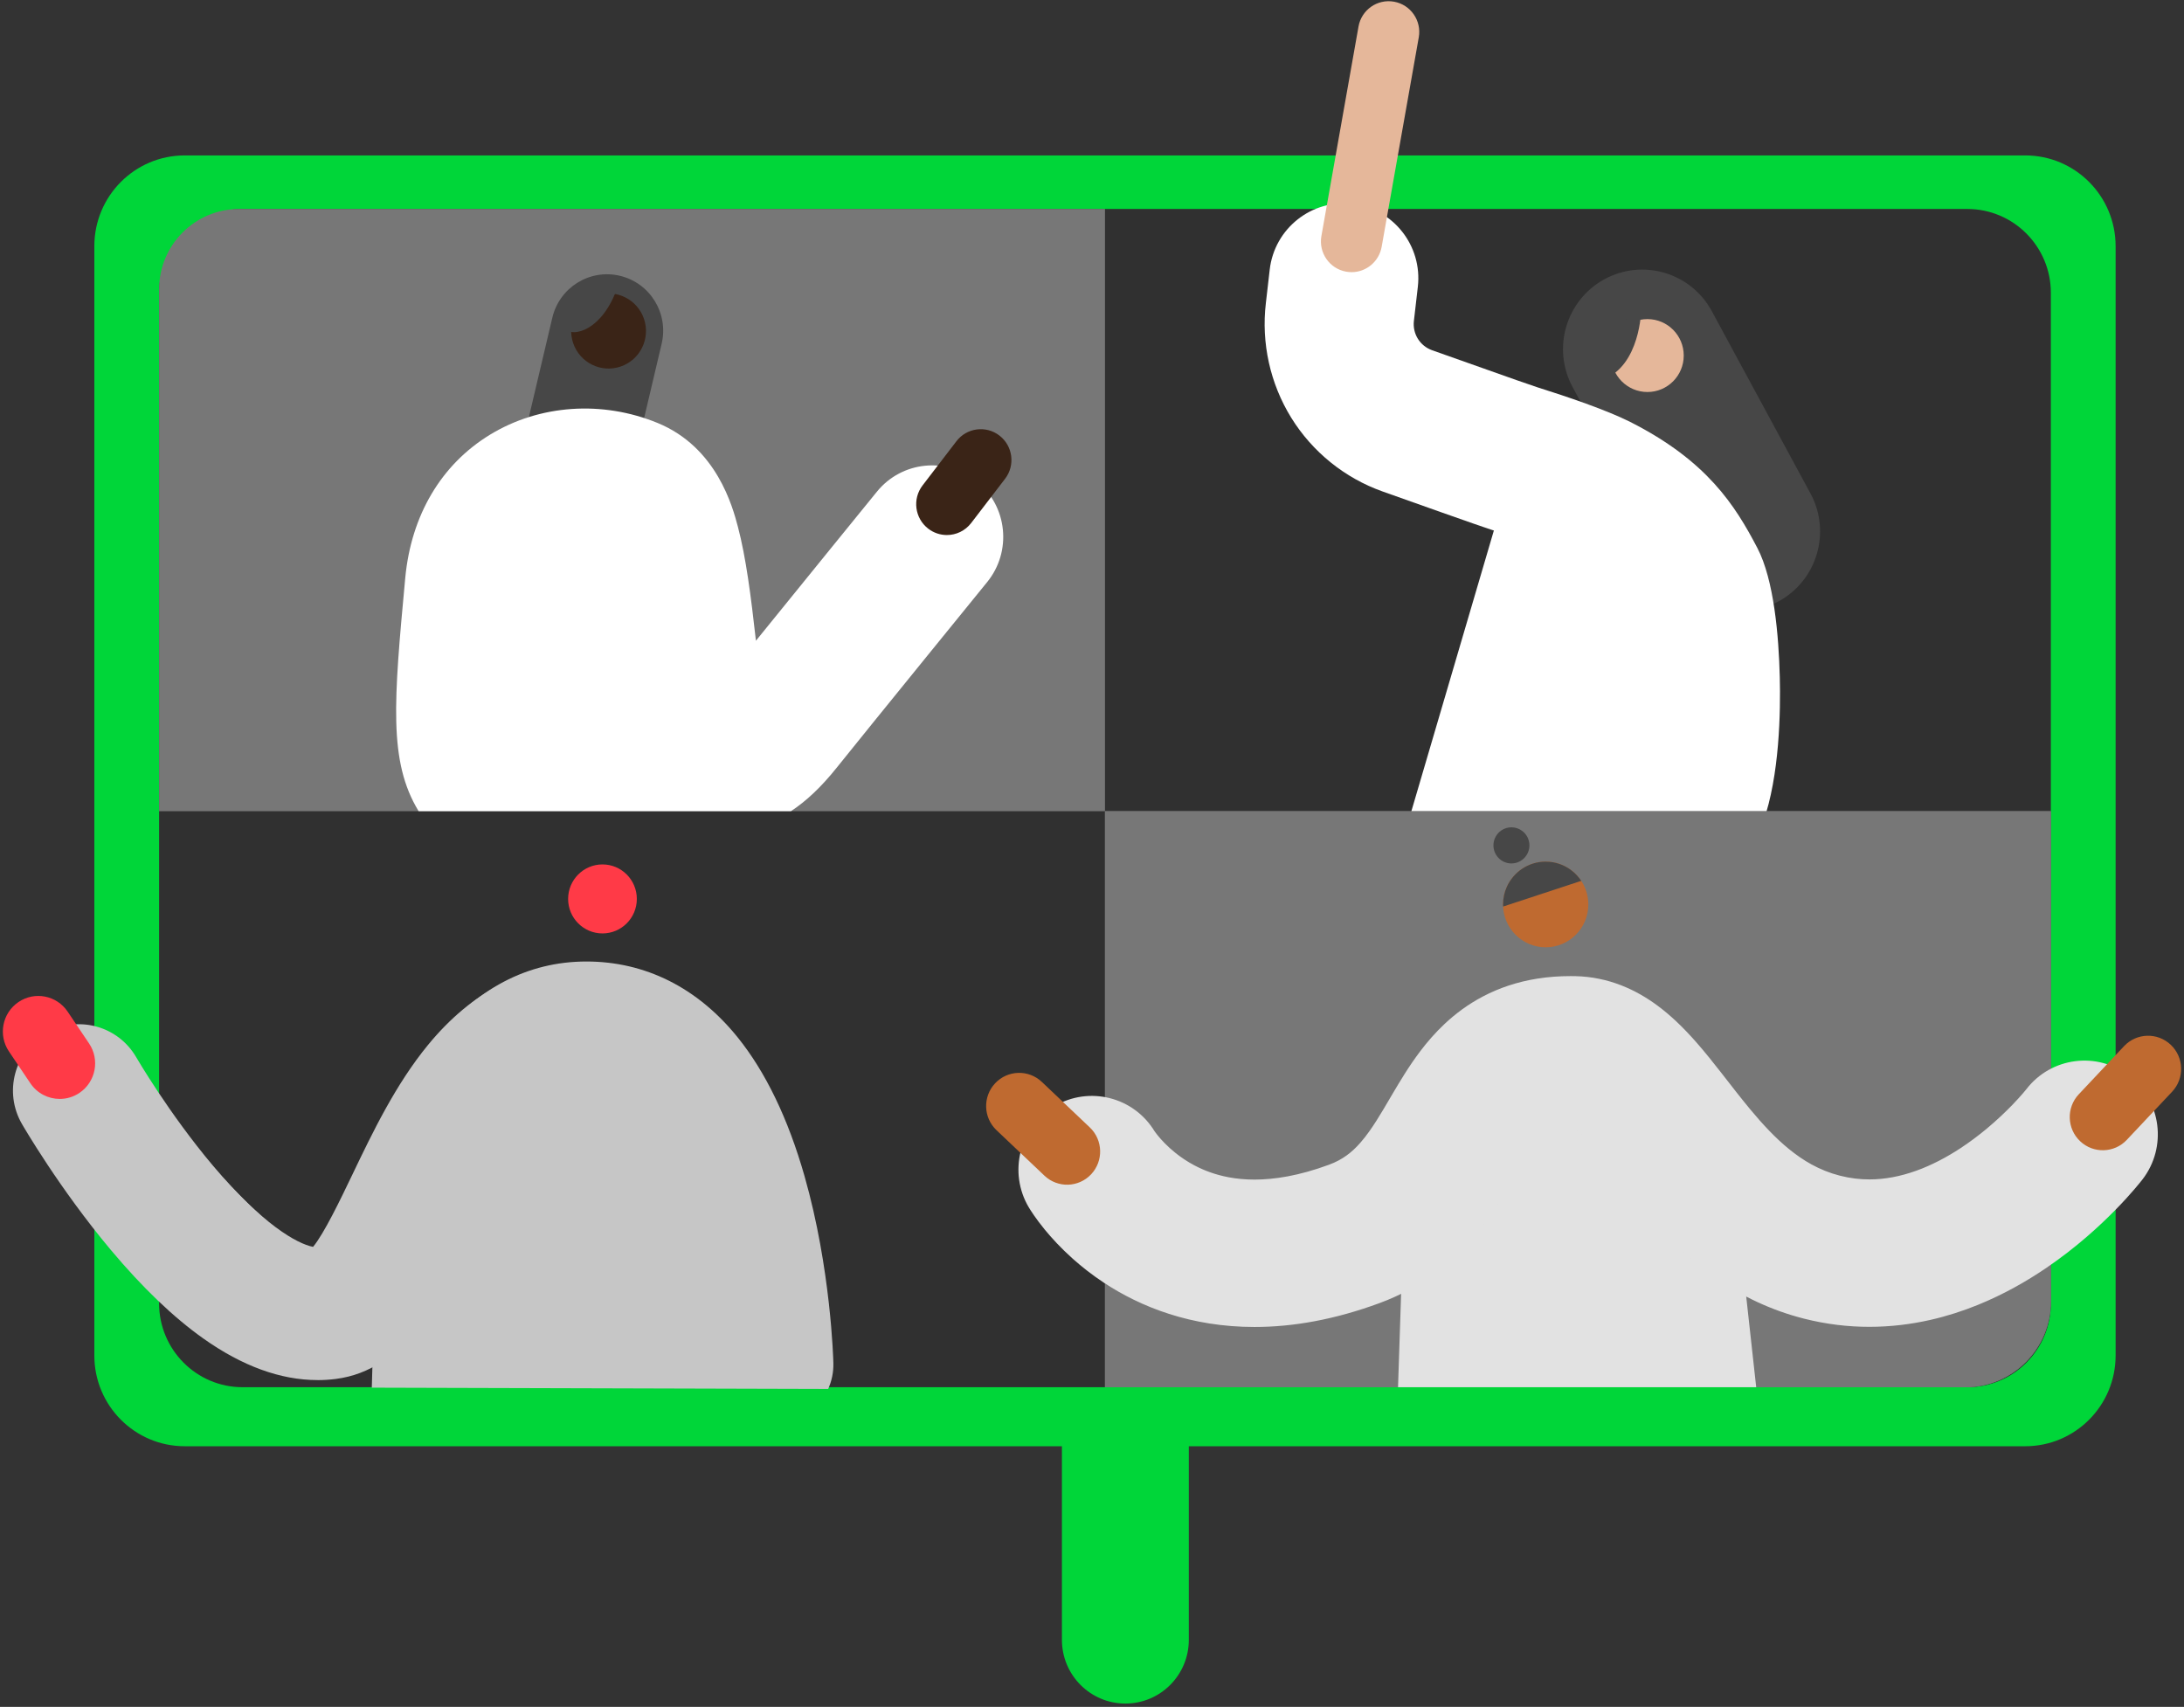 <svg xmlns="http://www.w3.org/2000/svg" width="618" height="483" viewBox="0 0 618 483" fill="none"><rect x="0" y="0" width="618" height="483" fill="#333333" stroke="none"/><path d="M336.395 376.848C336.395 366.892 328.358 358.821 318.443 358.821C308.528 358.821 300.49 366.892 300.49 376.848V464.027C300.49 473.983 308.528 482.054 318.443 482.054C328.358 482.054 336.395 473.983 336.395 464.027V376.848Z" fill="#00D639"></path><path d="M573.076 43.978H52.267C38.144 43.978 26.695 55.475 26.695 69.657V383.563C26.695 397.745 38.144 409.241 52.267 409.241H573.076C587.199 409.241 598.648 397.745 598.648 383.563V69.657C598.648 55.475 587.199 43.978 573.076 43.978Z" fill="#00D639"></path><path d="M556.69 59.135H68.653C55.599 59.135 45.016 69.761 45.016 82.87V368.802C45.016 381.91 55.599 392.537 68.653 392.537H556.69C569.745 392.537 580.327 381.91 580.327 368.802V82.87C580.327 69.761 569.745 59.135 556.69 59.135Z" fill="#303030"></path><path d="M312.672 229.543V59.135H67.68C55.164 59.135 45.016 69.325 45.016 81.892V229.543H312.672Z" fill="#777777"></path><path d="M170.481 264.13C175.85 264.13 180.203 259.759 180.203 254.368C180.203 248.976 175.85 244.605 170.481 244.605C165.112 244.605 160.759 248.976 160.759 254.368C160.759 259.759 165.112 264.13 170.481 264.13Z" fill="#FF3A47"></path><path d="M36.221 299.224C31.061 291.55 20.676 289.531 13.033 294.713C5.391 299.895 3.38 310.323 8.541 317.997C9.025 318.714 20.538 335.77 35.49 352.605C38.755 356.278 41.923 359.655 45.016 362.749V311.393C39.677 304.331 36.279 299.305 36.221 299.224Z" fill="#C6C6C6"></path><path d="M227.673 332.867C223.025 316.563 216.632 303.308 208.684 293.476C197.366 279.474 182.582 272.077 165.931 272.077C149.28 272.077 134.617 279.775 122.533 294.962C113.525 306.28 107.098 320.149 101.419 332.387C97.928 339.917 92.82 350.934 89.445 354.676C86.381 353.704 77.004 349.245 59.219 328.928C53.811 322.751 48.898 316.534 45.01 311.399V362.755C64.339 382.118 80.402 390.244 94.974 388.173C98.862 387.624 102.312 386.352 105.439 384.524L105.209 392.667L234.342 393.031C235.345 390.811 235.88 388.33 235.817 385.727C235.794 384.645 235.108 358.956 227.673 332.872V332.867Z" fill="#C6C6C6"></path><path d="M89.848 390.517C79.417 390.517 68.578 386.578 57.549 378.765C49.099 372.779 40.287 364.341 31.349 353.682C16.846 336.384 6.623 318.768 6.197 318.027C1.013 309.051 4.06 297.56 12.999 292.361C21.938 287.161 33.382 290.215 38.559 299.191C38.646 299.335 47.786 315.043 60.255 329.843C74.291 346.499 84.071 351.941 88.587 352.826C91.697 349.09 96.425 339.229 99.668 332.457C105.416 320.462 111.924 306.871 121.134 295.663C133.626 280.458 148.693 272.749 165.925 272.749C176.258 272.749 184.632 281.158 184.632 291.534C184.632 301.909 176.258 310.318 165.925 310.318C152.805 310.318 144.16 326.246 133.378 348.743C124.203 367.898 114.712 387.7 94.98 390.204C93.281 390.418 91.57 390.528 89.842 390.528L89.848 390.517Z" fill="#C6C6C6"></path><path d="M471.254 162.227L456.677 265.264L389.262 263.945L425.339 141.198L471.254 162.227Z" fill="white"></path><path d="M492.633 172.886C484.685 172.886 476.985 168.629 472.918 161.122L445.002 109.54C439.093 98.621 443.119 84.955 453.993 79.021C464.867 73.087 478.476 77.13 484.386 88.049L512.302 139.631C518.211 150.55 514.185 164.216 503.311 170.15C499.913 172.007 496.244 172.886 492.627 172.886H492.633Z" fill="#474747"></path><path d="M462.373 254.935C455.335 254.935 449.615 253.761 448.412 253.494L457.483 212.12L457.333 212.085C458.283 212.282 459.424 212.421 460.53 212.502C462.384 200.264 461.324 180.109 459.528 174.002C455.72 166.772 452.933 162.602 442.324 157.235C439.853 155.986 432.717 153.262 422.361 150.006C421.4 149.705 418.837 148.896 391.156 139.047C380.496 135.253 371.338 127.85 365.371 118.197C359.416 108.562 356.864 97.059 358.195 85.793L359.289 76.291C360.625 64.672 371.102 56.344 382.667 57.68C394.238 59.022 402.537 69.536 401.201 81.155L400.101 90.686C400.101 90.686 400.101 90.738 400.089 90.761C399.652 94.439 401.777 97.874 405.25 99.112C430.166 107.978 434.301 109.366 434.975 109.574C443.315 112.2 454.649 116.034 461.301 119.395C483.049 130.395 490.997 143.043 497.275 155.061C501.987 164.077 503.329 179.912 503.622 191.606C503.864 201.288 503.576 219.488 498.894 232.651C496.659 238.926 488.936 253.645 465.454 254.854C464.406 254.906 463.375 254.929 462.367 254.929L462.373 254.935Z" fill="white"></path><path d="M466.168 110.928C471.843 110.928 476.443 106.309 476.443 100.611C476.443 94.912 471.843 90.293 466.168 90.293C460.494 90.293 455.893 94.912 455.893 100.611C455.893 106.309 460.494 110.928 466.168 110.928Z" fill="#E5B79A"></path><path d="M453.699 107.365C464.147 103.369 464.4 87.754 464.4 87.754L452.956 94.873L453.705 107.365H453.699Z" fill="#474747"></path><path d="M382.448 77.008C381.947 77.008 381.434 76.962 380.922 76.875C376.211 76.036 373.072 71.519 373.912 66.789L384.412 7.515C385.247 2.784 389.745 -0.362 394.457 0.476C399.168 1.315 402.307 5.832 401.466 10.562L390.966 69.837C390.218 74.053 386.566 77.014 382.448 77.014V77.008Z" fill="#E5B79A"></path><path d="M162.032 150.839C160.817 150.839 159.584 150.7 158.357 150.405C149.81 148.375 144.529 139.77 146.55 131.193L156.29 89.899C158.311 81.317 166.881 76.013 175.423 78.043C183.97 80.073 189.251 88.679 187.23 97.256L177.49 138.549C175.757 145.894 169.231 150.839 162.032 150.839Z" fill="#474747"></path><path d="M175.619 103.722C181.153 101.829 184.112 95.79 182.226 90.233C180.341 84.676 174.327 81.705 168.793 83.598C163.258 85.491 160.3 91.53 162.185 97.088C164.07 102.645 170.085 105.615 175.619 103.722Z" fill="#3A2417"></path><path d="M174.737 81.253C170.591 93.248 162.297 95.856 159.429 92.86L162.383 84.382L174.737 81.253Z" fill="#474747"></path><path d="M236.767 217.224C245.021 206.906 279.002 165.121 279.341 164.705C286.38 156.053 285.095 143.312 276.485 136.25C267.869 129.183 255.18 130.473 248.148 139.119C247.054 140.461 226.763 165.416 213.902 181.309C212.491 168.643 211.068 157.643 208.805 149.078C207.336 143.514 202.867 126.575 186.078 119.687C170.377 113.244 152.661 114.482 138.683 122.989C124.843 131.416 116.313 145.839 114.666 163.606C111.446 198.347 109.868 215.437 118.455 229.537H223.808C228.191 226.674 232.448 222.626 236.773 217.218L236.767 217.224Z" fill="white"></path><path d="M267.932 151.397C266.083 151.397 264.223 150.807 262.645 149.587C258.843 146.649 258.129 141.178 261.055 137.36L270.639 124.851C273.565 121.034 279.013 120.323 282.814 123.255C286.616 126.193 287.33 131.664 284.404 135.481L274.82 147.99C273.11 150.223 270.535 151.397 267.932 151.397Z" fill="#3A2417"></path><path d="M16.904 310.962C13.69 310.962 10.528 309.412 8.593 306.532L2.528 297.521C-0.571 292.918 0.633 286.66 5.224 283.549C9.808 280.437 16.04 281.646 19.139 286.255L25.203 295.266C28.302 299.869 27.098 306.127 22.508 309.238C20.786 310.407 18.839 310.962 16.91 310.962H16.904Z" fill="#FF3A47"></path><path d="M312.672 229.546V392.54H556.138C569.5 392.54 580.328 381.661 580.328 368.249V229.546H312.672Z" fill="#777777"></path><path d="M312.672 229.546V392.54H395.597L397.659 330.004L441.898 297.067L489.54 325.284L496.947 392.54H556.132C569.494 392.54 580.322 381.661 580.322 368.249V229.546H312.666H312.672Z" fill="#777777"></path><path d="M441.898 297.067L397.659 330.004L395.597 392.54H496.947L489.54 325.285L441.898 297.067Z" fill="#E2E2E2"></path><path d="M291.114 341.643C291.557 342.389 293.003 344.719 295.606 347.906C297.565 350.294 300.179 353.163 303.543 356.17C306.066 358.426 309.009 360.757 312.413 362.995C317.51 366.349 323.644 369.501 330.797 371.791C337.944 374.087 346.094 375.499 354.993 375.493C360.407 375.493 366.097 374.978 372 373.868C377.91 372.763 384.044 371.068 390.379 368.732C396.3 366.557 401.598 363.602 406.114 360.213C410.071 357.252 413.434 353.99 416.279 350.722C418.773 347.86 420.887 344.997 422.736 342.256C425.961 337.461 428.421 333.054 430.552 329.48C432.141 326.796 433.541 324.587 434.75 322.968C435.654 321.748 436.438 320.868 437.083 320.255C437.567 319.793 437.97 319.48 438.338 319.238C438.897 318.879 439.364 318.642 440.216 318.393C441.063 318.156 442.335 317.919 444.374 317.913C444.553 317.913 444.726 317.913 444.904 317.913H444.91L444.985 314.096L443.983 317.786C444.225 317.855 444.599 317.913 444.904 317.919L444.979 314.102L443.977 317.792L444.645 315.334L443.723 317.711C443.775 317.734 443.867 317.763 443.983 317.792L444.651 315.334L443.729 317.711L444.138 316.664L443.683 317.693L443.735 317.717L444.144 316.67L443.689 317.699L443.781 317.491L443.683 317.693L443.775 317.491L443.677 317.693C443.677 317.693 443.833 317.769 444.121 317.965C444.662 318.33 445.664 319.157 446.937 320.469C448.055 321.615 449.368 323.112 450.831 324.888C453.394 327.994 456.366 331.938 459.804 336.27C462.384 339.52 465.241 342.996 468.461 346.518C473.299 351.792 478.983 357.206 485.929 361.96C489.402 364.337 493.18 366.54 497.281 368.443C501.382 370.346 505.794 371.948 510.488 373.139C516.771 374.735 522.992 375.458 528.976 375.452C535.006 375.452 540.783 374.724 546.208 373.498C550.954 372.422 555.429 370.964 559.622 369.264C566.96 366.291 573.428 362.59 579.049 358.773C587.475 353.036 594.029 347.015 598.631 342.325C603.227 337.629 605.854 334.251 606.257 333.737C613.272 324.622 611.602 311.517 602.525 304.473C593.448 297.428 580.397 299.106 573.381 308.226L589.237 320.527L573.416 308.185L573.387 308.226L589.243 320.527L573.422 308.185L588.35 319.833L573.439 308.168L573.422 308.185L588.35 319.833L573.439 308.168L587.924 319.498L573.451 308.157V308.168L587.924 319.498L573.451 308.157L573.422 308.191L580.915 314.032L573.451 308.151L573.422 308.191L580.915 314.032L573.451 308.151L574.482 308.96L573.451 308.145L574.482 308.96L573.451 308.145C573.451 308.145 571.999 309.99 569.471 312.604C567.576 314.565 565.071 316.976 562.116 319.434C559.898 321.273 557.433 323.141 554.801 324.871C550.856 327.467 546.542 329.746 542.176 331.302C539.994 332.083 537.794 332.69 535.599 333.106C533.399 333.517 531.205 333.737 528.987 333.737C526.292 333.737 523.562 333.424 520.67 332.69C517.699 331.932 515.084 330.862 512.555 329.474C510.349 328.26 508.224 326.791 506.122 325.067C502.436 322.054 498.836 318.225 495.231 313.882C492.524 310.626 489.823 307.104 486.989 303.478C484.858 300.76 482.658 297.978 480.233 295.202C478.413 293.12 476.472 291.038 474.301 288.996C472.671 287.463 470.908 285.954 468.956 284.514C466.03 282.357 462.649 280.333 458.721 278.806C456.763 278.042 454.672 277.412 452.495 276.972C450.318 276.527 448.049 276.267 445.762 276.221H445.768C445.296 276.209 444.835 276.209 444.374 276.209C441.201 276.209 438.085 276.435 435.055 276.915C432.216 277.36 429.446 278.031 426.791 278.916C424.302 279.743 421.924 280.761 419.683 281.935C415.485 284.126 411.839 286.856 408.786 289.725C406.108 292.241 403.868 294.849 401.933 297.399C400.239 299.632 398.771 301.818 397.446 303.917C395.131 307.59 393.218 310.979 391.439 313.946C390.108 316.172 388.858 318.168 387.643 319.891C386.733 321.181 385.846 322.326 384.971 323.321C383.658 324.819 382.385 325.993 380.997 326.993C379.603 327.988 378.088 328.832 376.061 329.584C371.764 331.169 367.888 332.216 364.398 332.869C360.902 333.523 357.797 333.783 355.004 333.789C352.286 333.789 349.867 333.54 347.666 333.129C343.831 332.406 340.663 331.186 337.933 329.74C335.894 328.659 334.114 327.444 332.6 326.224C330.325 324.408 328.649 322.58 327.658 321.36C327.163 320.753 326.84 320.302 326.696 320.094C326.662 320.041 326.633 320.007 326.621 319.984L326.61 319.966L325.078 320.967L326.615 319.984L326.604 319.966L325.072 320.967L326.61 319.984L319.888 324.286L326.673 320.088L326.61 319.984L319.888 324.286L326.673 320.088L314.693 327.502L326.725 320.174L326.673 320.088L314.693 327.502L326.725 320.174L312.384 328.907L326.742 320.198L326.725 320.174L312.384 328.907L326.742 320.198L311.704 329.318L326.748 320.209V320.198L311.704 329.318L326.748 320.209L326.702 320.128L309.585 330.596L326.8 320.284C326.765 320.232 326.736 320.18 326.708 320.128L309.59 330.596L326.806 320.284C320.925 310.389 308.174 307.156 298.319 313.055C288.465 318.96 285.245 331.764 291.12 341.66L291.114 341.643Z" fill="#E2E2E2"></path><path d="M601.822 322.54L614.637 308.92C618.185 305.149 618.012 299.204 614.257 295.647C610.502 292.085 604.581 292.258 601.039 296.029L588.224 309.649C584.676 313.42 584.849 319.365 588.604 322.922C592.359 326.484 598.28 326.311 601.822 322.54Z" fill="#BF6A30"></path><path d="M281.974 319.805L295.537 332.673C299.292 336.235 305.213 336.062 308.755 332.291C312.297 328.52 312.13 322.575 308.375 319.018L294.811 306.15C291.056 302.587 285.136 302.761 281.593 306.532C278.051 310.302 278.218 316.248 281.974 319.805Z" fill="#BF6A30"></path><path d="M425.305 255.934C425.305 262.625 430.713 268.056 437.377 268.056C444.04 268.056 449.443 262.625 449.443 255.934C449.443 251.955 447.531 248.421 444.57 246.212C442.566 244.708 440.072 243.817 437.377 243.817C432.47 243.817 428.242 246.767 426.353 250.989C425.679 252.504 425.305 254.17 425.305 255.934Z" fill="#BF6A30"></path><path d="M422.592 239.214C422.592 242.036 424.873 244.327 427.683 244.327C430.494 244.327 432.775 242.036 432.775 239.214C432.775 237.537 431.968 236.045 430.719 235.114C429.872 234.477 428.824 234.102 427.683 234.102C425.61 234.102 423.83 235.345 423.035 237.126C422.747 237.762 422.592 238.468 422.592 239.214Z" fill="#474747"></path><path d="M437.382 243.817C440.078 243.817 442.572 244.708 444.576 246.212C445.699 247.05 446.672 248.08 447.444 249.254L425.339 256.523C425.328 256.327 425.31 256.13 425.31 255.928C425.31 254.164 425.685 252.492 426.359 250.983C428.248 246.761 432.475 243.812 437.382 243.812V243.817Z" fill="#474747"></path></svg>